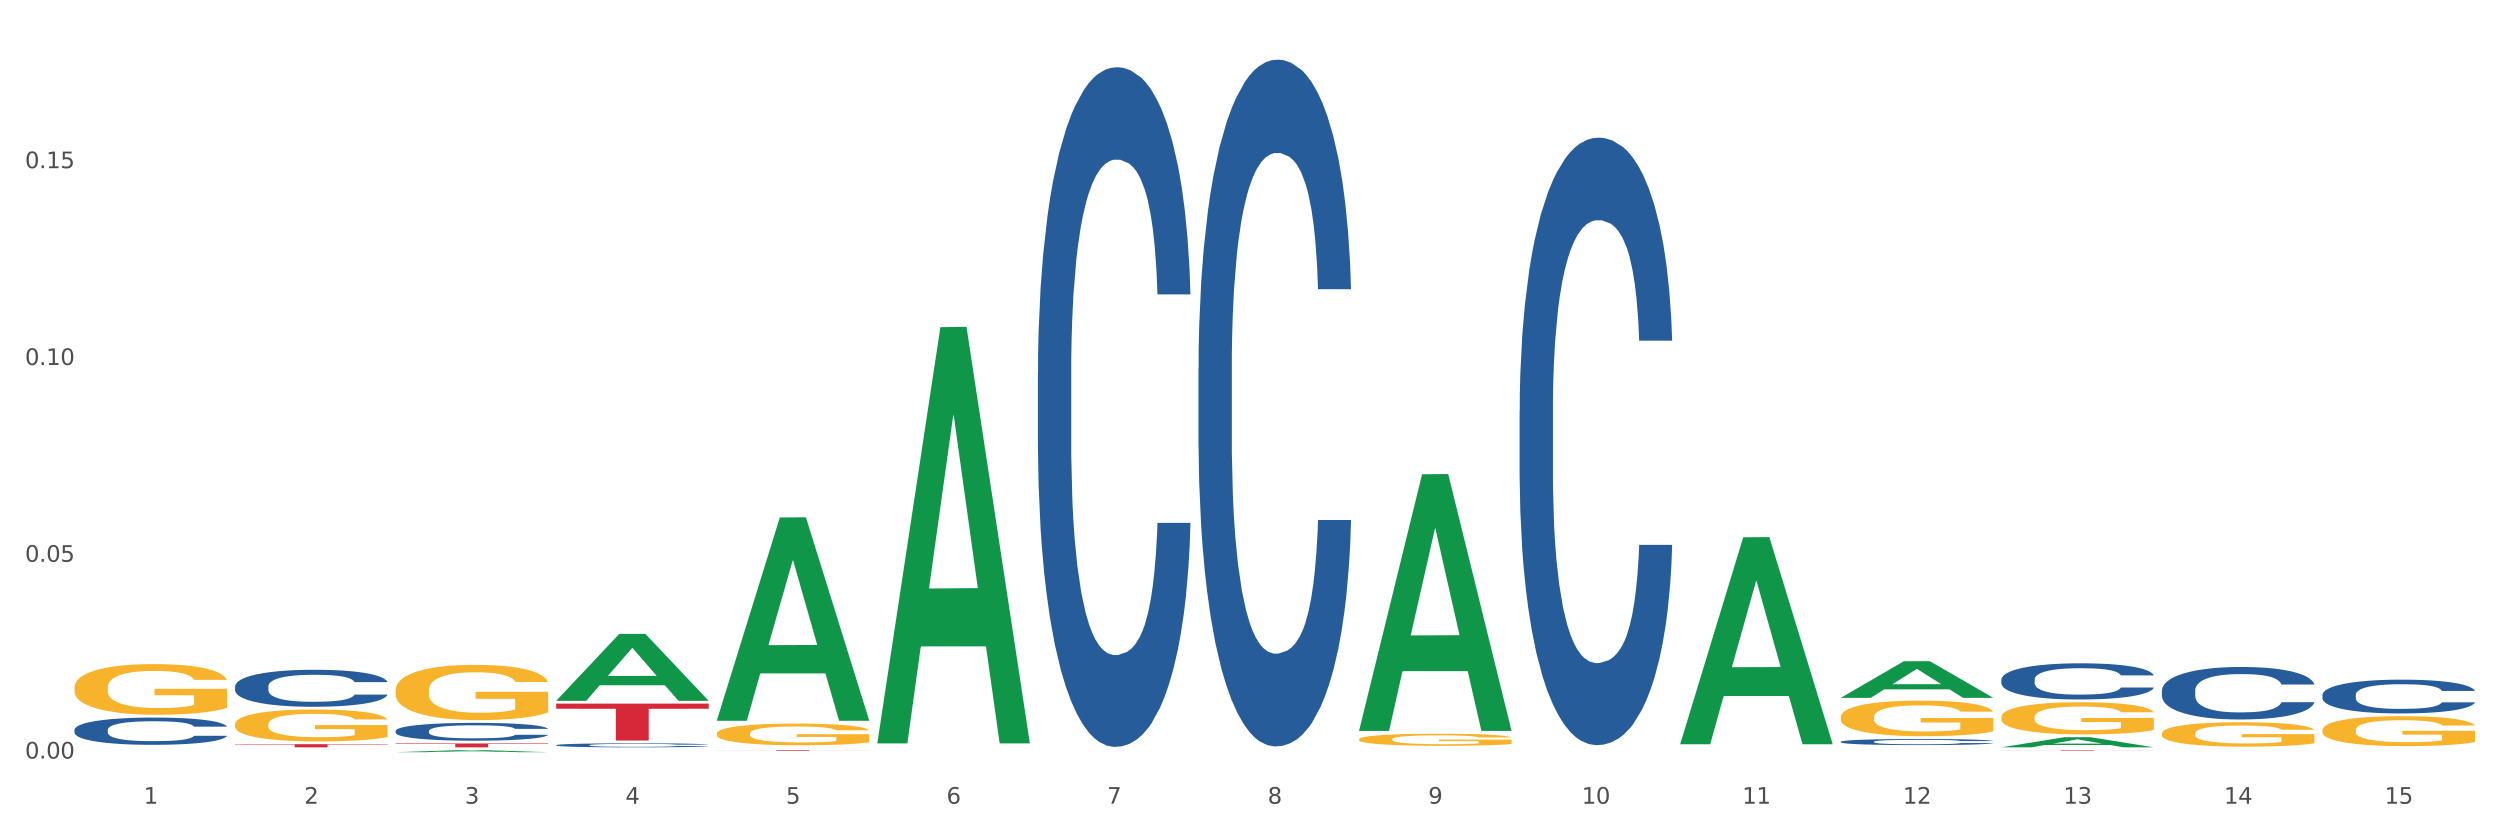<?xml version="1.0" encoding="utf-8" standalone="no"?>
<!DOCTYPE svg PUBLIC "-//W3C//DTD SVG 1.1//EN"
  "http://www.w3.org/Graphics/SVG/1.1/DTD/svg11.dtd">
<svg xmlns:xlink="http://www.w3.org/1999/xlink" width="1080pt" height="360pt" viewBox="0 0 1080 360" xmlns="http://www.w3.org/2000/svg" version="1.1">
 <rect x="0" y="0" width="1080" height="360" fill="#333333" stroke="none"/>
 <defs>
  <style type="text/css">*{stroke-linejoin: round; stroke-linecap: butt}</style>
 </defs>
 <g id="figure_1">
  <g id="patch_1">
   <path d="M 0 360 
L 1080 360 
L 1080 0 
L 0 0 
z
" style="fill: #ffffff; stroke: #ffffff; stroke-linejoin: miter"/>
  </g>
  <g id="axes_1">
   <g id="matplotlib.axis_1">
    <g id="xtick_1">
     <g id="text_1">
      <!-- 1 -->
      <g style="fill: #4d4d4d" transform="translate(62.07 347.204) scale(0.096 -0.096)">
       <defs>
        <path id="DejaVuSans-31" d="M 794 531 
L 1825 531 
L 1825 4091 
L 703 3866 
L 703 4441 
L 1819 4666 
L 2450 4666 
L 2450 531 
L 3481 531 
L 3481 0 
L 794 0 
L 794 531 
z
" transform="scale(0.016)"/>
       </defs>
       <use xlink:href="#DejaVuSans-31"/>
      </g>
     </g>
    </g>
    <g id="xtick_2">
     <g id="text_2">
      <!-- 2 -->
      <g style="fill: #4d4d4d" transform="translate(131.436 347.204) scale(0.096 -0.096)">
       <defs>
        <path id="DejaVuSans-32" d="M 1228 531 
L 3431 531 
L 3431 0 
L 469 0 
L 469 531 
Q 828 903 1448 1529 
Q 2069 2156 2228 2338 
Q 2531 2678 2651 2914 
Q 2772 3150 2772 3378 
Q 2772 3750 2511 3984 
Q 2250 4219 1831 4219 
Q 1534 4219 1204 4116 
Q 875 4013 500 3803 
L 500 4441 
Q 881 4594 1212 4672 
Q 1544 4750 1819 4750 
Q 2544 4750 2975 4387 
Q 3406 4025 3406 3419 
Q 3406 3131 3298 2873 
Q 3191 2616 2906 2266 
Q 2828 2175 2409 1742 
Q 1991 1309 1228 531 
z
" transform="scale(0.016)"/>
       </defs>
       <use xlink:href="#DejaVuSans-32"/>
      </g>
     </g>
    </g>
    <g id="xtick_3">
     <g id="text_3">
      <!-- 3 -->
      <g style="fill: #4d4d4d" transform="translate(200.802 347.204) scale(0.096 -0.096)">
       <defs>
        <path id="DejaVuSans-33" d="M 2597 2516 
Q 3050 2419 3304 2112 
Q 3559 1806 3559 1356 
Q 3559 666 3084 287 
Q 2609 -91 1734 -91 
Q 1441 -91 1130 -33 
Q 819 25 488 141 
L 488 750 
Q 750 597 1062 519 
Q 1375 441 1716 441 
Q 2309 441 2620 675 
Q 2931 909 2931 1356 
Q 2931 1769 2642 2001 
Q 2353 2234 1838 2234 
L 1294 2234 
L 1294 2753 
L 1863 2753 
Q 2328 2753 2575 2939 
Q 2822 3125 2822 3475 
Q 2822 3834 2567 4026 
Q 2313 4219 1838 4219 
Q 1578 4219 1281 4162 
Q 984 4106 628 3988 
L 628 4550 
Q 988 4650 1302 4700 
Q 1616 4750 1894 4750 
Q 2613 4750 3031 4423 
Q 3450 4097 3450 3541 
Q 3450 3153 3228 2886 
Q 3006 2619 2597 2516 
z
" transform="scale(0.016)"/>
       </defs>
       <use xlink:href="#DejaVuSans-33"/>
      </g>
     </g>
    </g>
    <g id="xtick_4">
     <g id="text_4">
      <!-- 4 -->
      <g style="fill: #4d4d4d" transform="translate(270.169 347.204) scale(0.096 -0.096)">
       <defs>
        <path id="DejaVuSans-34" d="M 2419 4116 
L 825 1625 
L 2419 1625 
L 2419 4116 
z
M 2253 4666 
L 3047 4666 
L 3047 1625 
L 3713 1625 
L 3713 1100 
L 3047 1100 
L 3047 0 
L 2419 0 
L 2419 1100 
L 313 1100 
L 313 1709 
L 2253 4666 
z
" transform="scale(0.016)"/>
       </defs>
       <use xlink:href="#DejaVuSans-34"/>
      </g>
     </g>
    </g>
    <g id="xtick_5">
     <g id="text_5">
      <!-- 5 -->
      <g style="fill: #4d4d4d" transform="translate(339.535 347.204) scale(0.096 -0.096)">
       <defs>
        <path id="DejaVuSans-35" d="M 691 4666 
L 3169 4666 
L 3169 4134 
L 1269 4134 
L 1269 2991 
Q 1406 3038 1543 3061 
Q 1681 3084 1819 3084 
Q 2600 3084 3056 2656 
Q 3513 2228 3513 1497 
Q 3513 744 3044 326 
Q 2575 -91 1722 -91 
Q 1428 -91 1123 -41 
Q 819 9 494 109 
L 494 744 
Q 775 591 1075 516 
Q 1375 441 1709 441 
Q 2250 441 2565 725 
Q 2881 1009 2881 1497 
Q 2881 1984 2565 2268 
Q 2250 2553 1709 2553 
Q 1456 2553 1204 2497 
Q 953 2441 691 2322 
L 691 4666 
z
" transform="scale(0.016)"/>
       </defs>
       <use xlink:href="#DejaVuSans-35"/>
      </g>
     </g>
    </g>
    <g id="xtick_6">
     <g id="text_6">
      <!-- 6 -->
      <g style="fill: #4d4d4d" transform="translate(408.901 347.204) scale(0.096 -0.096)">
       <defs>
        <path id="DejaVuSans-36" d="M 2113 2584 
Q 1688 2584 1439 2293 
Q 1191 2003 1191 1497 
Q 1191 994 1439 701 
Q 1688 409 2113 409 
Q 2538 409 2786 701 
Q 3034 994 3034 1497 
Q 3034 2003 2786 2293 
Q 2538 2584 2113 2584 
z
M 3366 4563 
L 3366 3988 
Q 3128 4100 2886 4159 
Q 2644 4219 2406 4219 
Q 1781 4219 1451 3797 
Q 1122 3375 1075 2522 
Q 1259 2794 1537 2939 
Q 1816 3084 2150 3084 
Q 2853 3084 3261 2657 
Q 3669 2231 3669 1497 
Q 3669 778 3244 343 
Q 2819 -91 2113 -91 
Q 1303 -91 875 529 
Q 447 1150 447 2328 
Q 447 3434 972 4092 
Q 1497 4750 2381 4750 
Q 2619 4750 2861 4703 
Q 3103 4656 3366 4563 
z
" transform="scale(0.016)"/>
       </defs>
       <use xlink:href="#DejaVuSans-36"/>
      </g>
     </g>
    </g>
    <g id="xtick_7">
     <g id="text_7">
      <!-- 7 -->
      <g style="fill: #4d4d4d" transform="translate(478.267 347.204) scale(0.096 -0.096)">
       <defs>
        <path id="DejaVuSans-37" d="M 525 4666 
L 3525 4666 
L 3525 4397 
L 1831 0 
L 1172 0 
L 2766 4134 
L 525 4134 
L 525 4666 
z
" transform="scale(0.016)"/>
       </defs>
       <use xlink:href="#DejaVuSans-37"/>
      </g>
     </g>
    </g>
    <g id="xtick_8">
     <g id="text_8">
      <!-- 8 -->
      <g style="fill: #4d4d4d" transform="translate(547.634 347.204) scale(0.096 -0.096)">
       <defs>
        <path id="DejaVuSans-38" d="M 2034 2216 
Q 1584 2216 1326 1975 
Q 1069 1734 1069 1313 
Q 1069 891 1326 650 
Q 1584 409 2034 409 
Q 2484 409 2743 651 
Q 3003 894 3003 1313 
Q 3003 1734 2745 1975 
Q 2488 2216 2034 2216 
z
M 1403 2484 
Q 997 2584 770 2862 
Q 544 3141 544 3541 
Q 544 4100 942 4425 
Q 1341 4750 2034 4750 
Q 2731 4750 3128 4425 
Q 3525 4100 3525 3541 
Q 3525 3141 3298 2862 
Q 3072 2584 2669 2484 
Q 3125 2378 3379 2068 
Q 3634 1759 3634 1313 
Q 3634 634 3220 271 
Q 2806 -91 2034 -91 
Q 1263 -91 848 271 
Q 434 634 434 1313 
Q 434 1759 690 2068 
Q 947 2378 1403 2484 
z
M 1172 3481 
Q 1172 3119 1398 2916 
Q 1625 2713 2034 2713 
Q 2441 2713 2670 2916 
Q 2900 3119 2900 3481 
Q 2900 3844 2670 4047 
Q 2441 4250 2034 4250 
Q 1625 4250 1398 4047 
Q 1172 3844 1172 3481 
z
" transform="scale(0.016)"/>
       </defs>
       <use xlink:href="#DejaVuSans-38"/>
      </g>
     </g>
    </g>
    <g id="xtick_9">
     <g id="text_9">
      <!-- 9 -->
      <g style="fill: #4d4d4d" transform="translate(617 347.204) scale(0.096 -0.096)">
       <defs>
        <path id="DejaVuSans-39" d="M 703 97 
L 703 672 
Q 941 559 1184 500 
Q 1428 441 1663 441 
Q 2288 441 2617 861 
Q 2947 1281 2994 2138 
Q 2813 1869 2534 1725 
Q 2256 1581 1919 1581 
Q 1219 1581 811 2004 
Q 403 2428 403 3163 
Q 403 3881 828 4315 
Q 1253 4750 1959 4750 
Q 2769 4750 3195 4129 
Q 3622 3509 3622 2328 
Q 3622 1225 3098 567 
Q 2575 -91 1691 -91 
Q 1453 -91 1209 -44 
Q 966 3 703 97 
z
M 1959 2075 
Q 2384 2075 2632 2365 
Q 2881 2656 2881 3163 
Q 2881 3666 2632 3958 
Q 2384 4250 1959 4250 
Q 1534 4250 1286 3958 
Q 1038 3666 1038 3163 
Q 1038 2656 1286 2365 
Q 1534 2075 1959 2075 
z
" transform="scale(0.016)"/>
       </defs>
       <use xlink:href="#DejaVuSans-39"/>
      </g>
     </g>
    </g>
    <g id="xtick_10">
     <g id="text_10">
      <!-- 10 -->
      <g style="fill: #4d4d4d" transform="translate(683.312 347.204) scale(0.096 -0.096)">
       <defs>
        <path id="DejaVuSans-30" d="M 2034 4250 
Q 1547 4250 1301 3770 
Q 1056 3291 1056 2328 
Q 1056 1369 1301 889 
Q 1547 409 2034 409 
Q 2525 409 2770 889 
Q 3016 1369 3016 2328 
Q 3016 3291 2770 3770 
Q 2525 4250 2034 4250 
z
M 2034 4750 
Q 2819 4750 3233 4129 
Q 3647 3509 3647 2328 
Q 3647 1150 3233 529 
Q 2819 -91 2034 -91 
Q 1250 -91 836 529 
Q 422 1150 422 2328 
Q 422 3509 836 4129 
Q 1250 4750 2034 4750 
z
" transform="scale(0.016)"/>
       </defs>
       <use xlink:href="#DejaVuSans-31"/>
       <use xlink:href="#DejaVuSans-30" transform="translate(63.623 0)"/>
      </g>
     </g>
    </g>
    <g id="xtick_11">
     <g id="text_11">
      <!-- 11 -->
      <g style="fill: #4d4d4d" transform="translate(752.678 347.204) scale(0.096 -0.096)">
       <use xlink:href="#DejaVuSans-31"/>
       <use xlink:href="#DejaVuSans-31" transform="translate(63.623 0)"/>
      </g>
     </g>
    </g>
    <g id="xtick_12">
     <g id="text_12">
      <!-- 12 -->
      <g style="fill: #4d4d4d" transform="translate(822.044 347.204) scale(0.096 -0.096)">
       <use xlink:href="#DejaVuSans-31"/>
       <use xlink:href="#DejaVuSans-32" transform="translate(63.623 0)"/>
      </g>
     </g>
    </g>
    <g id="xtick_13">
     <g id="text_13">
      <!-- 13 -->
      <g style="fill: #4d4d4d" transform="translate(891.411 347.204) scale(0.096 -0.096)">
       <use xlink:href="#DejaVuSans-31"/>
       <use xlink:href="#DejaVuSans-33" transform="translate(63.623 0)"/>
      </g>
     </g>
    </g>
    <g id="xtick_14">
     <g id="text_14">
      <!-- 14 -->
      <g style="fill: #4d4d4d" transform="translate(960.777 347.204) scale(0.096 -0.096)">
       <use xlink:href="#DejaVuSans-31"/>
       <use xlink:href="#DejaVuSans-34" transform="translate(63.623 0)"/>
      </g>
     </g>
    </g>
    <g id="xtick_15">
     <g id="text_15">
      <!-- 15 -->
      <g style="fill: #4d4d4d" transform="translate(1030.143 347.204) scale(0.096 -0.096)">
       <use xlink:href="#DejaVuSans-31"/>
       <use xlink:href="#DejaVuSans-35" transform="translate(63.623 0)"/>
      </g>
     </g>
    </g>
    <g id="xtick_16"/>
    <g id="xtick_17"/>
    <g id="xtick_18"/>
    <g id="xtick_19"/>
    <g id="xtick_20"/>
    <g id="xtick_21"/>
    <g id="xtick_22"/>
    <g id="xtick_23"/>
    <g id="xtick_24"/>
    <g id="xtick_25"/>
    <g id="xtick_26"/>
    <g id="xtick_27"/>
    <g id="xtick_28"/>
    <g id="xtick_29"/>
   </g>
   <g id="matplotlib.axis_2">
    <g id="ytick_1">
     <g id="text_16">
      <!-- 0.00 -->
      <g style="fill: #4d4d4d" transform="translate(10.8 327.697) scale(0.096 -0.096)">
       <defs>
        <path id="DejaVuSans-2e" d="M 684 794 
L 1344 794 
L 1344 0 
L 684 0 
L 684 794 
z
" transform="scale(0.016)"/>
       </defs>
       <use xlink:href="#DejaVuSans-30"/>
       <use xlink:href="#DejaVuSans-2e" transform="translate(63.623 0)"/>
       <use xlink:href="#DejaVuSans-30" transform="translate(95.41 0)"/>
       <use xlink:href="#DejaVuSans-30" transform="translate(159.033 0)"/>
      </g>
     </g>
    </g>
    <g id="ytick_2">
     <g id="text_17">
      <!-- 0.05 -->
      <g style="fill: #4d4d4d" transform="translate(10.8 242.684) scale(0.096 -0.096)">
       <use xlink:href="#DejaVuSans-30"/>
       <use xlink:href="#DejaVuSans-2e" transform="translate(63.623 0)"/>
       <use xlink:href="#DejaVuSans-30" transform="translate(95.41 0)"/>
       <use xlink:href="#DejaVuSans-35" transform="translate(159.033 0)"/>
      </g>
     </g>
    </g>
    <g id="ytick_3">
     <g id="text_18">
      <!-- 0.10 -->
      <g style="fill: #4d4d4d" transform="translate(10.8 157.671) scale(0.096 -0.096)">
       <use xlink:href="#DejaVuSans-30"/>
       <use xlink:href="#DejaVuSans-2e" transform="translate(63.623 0)"/>
       <use xlink:href="#DejaVuSans-31" transform="translate(95.41 0)"/>
       <use xlink:href="#DejaVuSans-30" transform="translate(159.033 0)"/>
      </g>
     </g>
    </g>
    <g id="ytick_4">
     <g id="text_19">
      <!-- 0.15 -->
      <g style="fill: #4d4d4d" transform="translate(10.8 72.657) scale(0.096 -0.096)">
       <use xlink:href="#DejaVuSans-30"/>
       <use xlink:href="#DejaVuSans-2e" transform="translate(63.623 0)"/>
       <use xlink:href="#DejaVuSans-31" transform="translate(95.41 0)"/>
       <use xlink:href="#DejaVuSans-35" transform="translate(159.033 0)"/>
      </g>
     </g>
    </g>
    <g id="ytick_5"/>
    <g id="ytick_6"/>
    <g id="ytick_7"/>
    <g id="ytick_8"/>
   </g>
   <g id="PolyCollection_1">
    <path d="M 170.907 324.948 
L 170.975 324.947 
L 198.15 324.051 
L 209.427 324.05 
L 236.805 324.95 
L 223.762 324.95 
L 217.851 324.74 
L 189.794 324.74 
L 189.59 324.743 
L 183.883 324.95 
L 170.907 324.95 
L 170.907 324.948 
L 193.326 324.615 
L 214.319 324.614 
L 203.924 324.242 
L 203.788 324.24 
L 203.653 324.243 
L 193.258 324.614 
L 193.326 324.615 
L 170.907 324.948 
z
" clip-path="url(#p60bf59c015)" style="fill: #109648"/>
    <path d="M 587.105 315.567 
L 587.173 315.462 
L 614.347 204.882 
L 625.624 204.778 
L 653.003 315.775 
L 639.959 315.775 
L 634.049 289.928 
L 605.991 289.928 
L 605.787 290.345 
L 600.081 315.775 
L 587.105 315.775 
L 587.105 315.567 
L 609.524 274.503 
L 630.516 274.399 
L 620.122 228.436 
L 619.986 228.228 
L 619.85 228.541 
L 609.456 274.399 
L 609.524 274.503 
L 587.105 315.567 
z
" clip-path="url(#p60bf59c015)" style="fill: #109648"/>
    <path d="M 240.274 302.718 
L 240.342 302.69 
L 267.516 273.846 
L 278.793 273.819 
L 306.172 302.772 
L 293.128 302.772 
L 287.217 296.03 
L 259.16 296.03 
L 258.956 296.139 
L 253.249 302.772 
L 240.274 302.772 
L 240.274 302.718 
L 262.693 292.006 
L 283.685 291.979 
L 273.291 279.99 
L 273.155 279.935 
L 273.019 280.017 
L 262.625 291.979 
L 262.693 292.006 
L 240.274 302.718 
z
" clip-path="url(#p60bf59c015)" style="fill: #109648"/>
    <path d="M 309.64 311.228 
L 309.708 311.145 
L 336.882 223.558 
L 348.16 223.475 
L 375.538 311.393 
L 362.494 311.393 
L 356.584 290.92 
L 328.526 290.92 
L 328.322 291.25 
L 322.616 311.393 
L 309.64 311.393 
L 309.64 311.228 
L 332.059 278.702 
L 353.051 278.62 
L 342.657 242.215 
L 342.521 242.05 
L 342.385 242.297 
L 331.991 278.62 
L 332.059 278.702 
L 309.64 311.228 
z
" clip-path="url(#p60bf59c015)" style="fill: #109648"/>
    <path d="M 379.006 320.813 
L 379.074 320.644 
L 406.248 141.343 
L 417.526 141.174 
L 444.904 321.151 
L 431.86 321.151 
L 425.95 279.24 
L 397.892 279.24 
L 397.689 279.916 
L 391.982 321.151 
L 379.006 321.151 
L 379.006 320.813 
L 401.425 254.23 
L 422.417 254.061 
L 412.023 179.535 
L 411.887 179.197 
L 411.751 179.704 
L 401.357 254.061 
L 401.425 254.23 
L 379.006 320.813 
z
" clip-path="url(#p60bf59c015)" style="fill: #109648"/>
    <path d="M 725.837 321.358 
L 725.905 321.274 
L 753.08 232.106 
L 764.357 232.022 
L 791.735 321.526 
L 778.691 321.526 
L 772.781 300.684 
L 744.723 300.684 
L 744.52 301.02 
L 738.813 321.526 
L 725.837 321.526 
L 725.837 321.358 
L 748.256 288.246 
L 769.248 288.162 
L 758.854 251.1 
L 758.718 250.931 
L 758.582 251.184 
L 748.188 288.162 
L 748.256 288.246 
L 725.837 321.358 
z
" clip-path="url(#p60bf59c015)" style="fill: #109648"/>
    <path d="M 864.57 322.849 
L 864.638 322.845 
L 891.812 318.474 
L 903.089 318.47 
L 930.468 322.857 
L 917.424 322.857 
L 911.513 321.835 
L 883.456 321.835 
L 883.252 321.852 
L 877.545 322.857 
L 864.57 322.857 
L 864.57 322.849 
L 886.989 321.226 
L 907.981 321.222 
L 897.587 319.405 
L 897.451 319.397 
L 897.315 319.409 
L 886.921 321.222 
L 886.989 321.226 
L 864.57 322.849 
z
" clip-path="url(#p60bf59c015)" style="fill: #109648"/>
    <path d="M 795.203 301.447 
L 795.271 301.432 
L 822.446 285.658 
L 833.723 285.643 
L 861.101 301.476 
L 848.058 301.476 
L 842.147 297.789 
L 814.09 297.789 
L 813.886 297.849 
L 808.179 301.476 
L 795.203 301.476 
L 795.203 301.447 
L 817.622 295.589 
L 838.615 295.574 
L 828.22 289.018 
L 828.084 288.988 
L 827.949 289.033 
L 817.554 295.574 
L 817.622 295.589 
L 795.203 301.447 
z
" clip-path="url(#p60bf59c015)" style="fill: #109648"/>
    <path d="M 170.907 321.183 
L 236.805 321.183 
L 236.805 321.415 
L 210.883 321.417 
L 210.883 322.857 
L 196.673 322.857 
L 196.673 321.417 
L 170.907 321.415 
L 170.907 321.184 
L 170.907 321.183 
z
" clip-path="url(#p60bf59c015)" style="fill: #d62839"/>
    <path d="M 240.274 303.965 
L 306.172 303.965 
L 306.172 306.182 
L 280.25 306.197 
L 280.25 319.918 
L 266.039 319.918 
L 266.039 306.197 
L 240.274 306.182 
L 240.274 303.98 
L 240.274 303.965 
z
" clip-path="url(#p60bf59c015)" style="fill: #d62839"/>
    <path d="M 309.64 324.05 
L 375.538 324.05 
L 375.538 324.091 
L 349.616 324.092 
L 349.616 324.347 
L 335.406 324.347 
L 335.406 324.092 
L 309.64 324.091 
L 309.64 324.05 
L 309.64 324.05 
z
" clip-path="url(#p60bf59c015)" style="fill: #d62839"/>
    <path d="M 864.57 324.05 
L 930.468 324.05 
L 930.468 324.082 
L 904.546 324.083 
L 904.546 324.283 
L 890.335 324.283 
L 890.335 324.083 
L 864.57 324.082 
L 864.57 324.05 
L 864.57 324.05 
z
" clip-path="url(#p60bf59c015)" style="fill: #d62839"/>
    <path d="M 101.541 321.492 
L 167.439 321.492 
L 167.439 321.682 
L 141.517 321.683 
L 141.517 322.857 
L 127.307 322.857 
L 127.307 321.683 
L 101.541 321.682 
L 101.541 321.493 
L 101.541 321.492 
z
" clip-path="url(#p60bf59c015)" style="fill: #d62839"/>
    <path d="M 864.57 309.796 
L 864.647 309.783 
L 864.647 309.326 
L 864.803 308.932 
L 865.581 307.98 
L 866.748 307.192 
L 867.604 306.773 
L 868.46 306.43 
L 869.471 306.087 
L 870.716 305.732 
L 872.972 305.211 
L 874.373 304.944 
L 876.084 304.665 
L 879.196 304.259 
L 881.453 304.03 
L 883.787 303.839 
L 887.599 303.611 
L 890.089 303.509 
L 892.734 303.433 
L 895.924 303.382 
L 898.336 303.369 
L 903.626 303.408 
L 908.139 303.522 
L 910.317 303.611 
L 913.118 303.763 
L 914.596 303.865 
L 917.008 304.068 
L 919.498 304.335 
L 921.209 304.563 
L 923.777 304.995 
L 925.722 305.427 
L 927.511 305.96 
L 928.445 306.329 
L 929.145 306.672 
L 929.767 307.065 
L 930.39 307.688 
L 916.385 307.688 
L 915.841 307.243 
L 914.985 306.824 
L 913.74 306.418 
L 912.651 306.164 
L 910.784 305.846 
L 909.072 305.643 
L 907.283 305.49 
L 905.104 305.363 
L 903.393 305.3 
L 900.981 305.249 
L 896.235 305.262 
L 893.045 305.363 
L 890.867 305.49 
L 889.466 305.605 
L 888.221 305.732 
L 886.821 305.91 
L 885.187 306.176 
L 884.02 306.418 
L 882.853 306.722 
L 881.919 307.027 
L 881.064 307.383 
L 880.363 307.764 
L 879.819 308.158 
L 879.352 308.64 
L 878.963 309.44 
L 878.963 311.18 
L 879.119 311.574 
L 879.508 312.095 
L 879.974 312.489 
L 880.752 312.959 
L 881.453 313.276 
L 882.775 313.733 
L 884.253 314.114 
L 885.42 314.356 
L 886.587 314.559 
L 888.61 314.838 
L 890.867 315.067 
L 892.812 315.207 
L 895.457 315.334 
L 897.246 315.384 
L 898.802 315.41 
L 902.615 315.41 
L 905.338 315.372 
L 908.372 315.283 
L 910.706 315.168 
L 912.651 315.029 
L 914.829 314.8 
L 916.23 314.584 
L 916.23 311.93 
L 899.114 311.917 
L 899.114 310.152 
L 930.468 310.152 
L 930.468 315.334 
L 929.145 315.6 
L 927.667 315.842 
L 926.111 316.057 
L 923.777 316.324 
L 920.976 316.578 
L 918.486 316.756 
L 915.841 316.908 
L 912.729 317.048 
L 908.683 317.175 
L 906.193 317.226 
L 903.081 317.264 
L 899.425 317.277 
L 896.235 317.251 
L 893.123 317.188 
L 889.855 317.074 
L 886.665 316.908 
L 884.253 316.743 
L 881.842 316.54 
L 879.274 316.273 
L 877.251 316.019 
L 875.695 315.791 
L 873.984 315.499 
L 872.116 315.118 
L 870.716 314.775 
L 869.471 314.419 
L 868.149 313.962 
L 867.215 313.568 
L 866.281 313.073 
L 865.737 312.705 
L 865.114 312.133 
L 864.647 311.333 
L 864.57 309.796 
z
" clip-path="url(#p60bf59c015)" style="fill: #f7b32b"/>
    <path d="M 795.203 309.778 
L 795.281 309.764 
L 795.281 309.258 
L 795.437 308.823 
L 796.215 307.769 
L 797.382 306.898 
L 798.238 306.435 
L 799.094 306.055 
L 800.105 305.676 
L 801.35 305.283 
L 803.606 304.707 
L 805.006 304.412 
L 806.718 304.103 
L 809.83 303.653 
L 812.086 303.4 
L 814.42 303.189 
L 818.233 302.936 
L 820.722 302.824 
L 823.368 302.74 
L 826.557 302.684 
L 828.969 302.67 
L 834.26 302.712 
L 838.772 302.838 
L 840.951 302.936 
L 843.752 303.105 
L 845.23 303.217 
L 847.642 303.442 
L 850.131 303.737 
L 851.843 303.99 
L 854.41 304.468 
L 856.355 304.945 
L 858.145 305.535 
L 859.078 305.943 
L 859.779 306.322 
L 860.401 306.758 
L 861.024 307.446 
L 847.019 307.446 
L 846.475 306.954 
L 845.619 306.491 
L 844.374 306.041 
L 843.285 305.76 
L 841.418 305.409 
L 839.706 305.184 
L 837.916 305.016 
L 835.738 304.875 
L 834.026 304.805 
L 831.615 304.749 
L 826.869 304.763 
L 823.679 304.875 
L 821.5 305.016 
L 820.1 305.142 
L 818.855 305.283 
L 817.455 305.479 
L 815.821 305.774 
L 814.654 306.041 
L 813.487 306.378 
L 812.553 306.716 
L 811.697 307.109 
L 810.997 307.53 
L 810.453 307.966 
L 809.986 308.5 
L 809.597 309.385 
L 809.597 311.31 
L 809.752 311.745 
L 810.141 312.321 
L 810.608 312.757 
L 811.386 313.276 
L 812.086 313.628 
L 813.409 314.133 
L 814.887 314.555 
L 816.054 314.822 
L 817.221 315.047 
L 819.244 315.356 
L 821.5 315.609 
L 823.445 315.763 
L 826.091 315.904 
L 827.88 315.96 
L 829.436 315.988 
L 833.248 315.988 
L 835.971 315.946 
L 839.006 315.847 
L 841.34 315.721 
L 843.285 315.566 
L 845.463 315.313 
L 846.864 315.075 
L 846.864 312.138 
L 829.747 312.124 
L 829.747 310.172 
L 861.101 310.172 
L 861.101 315.904 
L 859.779 316.199 
L 858.3 316.465 
L 856.744 316.704 
L 854.41 316.999 
L 851.61 317.28 
L 849.12 317.477 
L 846.475 317.646 
L 843.363 317.8 
L 839.317 317.941 
L 836.827 317.997 
L 833.715 318.039 
L 830.059 318.053 
L 826.869 318.025 
L 823.757 317.955 
L 820.489 317.828 
L 817.299 317.646 
L 814.887 317.463 
L 812.475 317.238 
L 809.908 316.943 
L 807.885 316.662 
L 806.329 316.409 
L 804.617 316.086 
L 802.75 315.665 
L 801.35 315.285 
L 800.105 314.892 
L 798.782 314.386 
L 797.849 313.951 
L 796.915 313.403 
L 796.37 312.995 
L 795.748 312.363 
L 795.281 311.478 
L 795.203 309.778 
z
" clip-path="url(#p60bf59c015)" style="fill: #f7b32b"/>
    <path d="M 587.105 319.378 
L 587.183 319.373 
L 587.183 319.201 
L 587.338 319.054 
L 588.116 318.697 
L 589.283 318.401 
L 590.139 318.244 
L 590.995 318.116 
L 592.006 317.987 
L 593.251 317.854 
L 595.507 317.659 
L 596.908 317.559 
L 598.619 317.454 
L 601.731 317.301 
L 603.988 317.216 
L 606.322 317.144 
L 610.134 317.059 
L 612.624 317.021 
L 615.269 316.992 
L 618.459 316.973 
L 620.871 316.968 
L 626.161 316.982 
L 630.674 317.025 
L 632.852 317.059 
L 635.653 317.116 
L 637.131 317.154 
L 639.543 317.23 
L 642.033 317.33 
L 643.744 317.416 
L 646.312 317.578 
L 648.257 317.74 
L 650.046 317.94 
L 650.98 318.078 
L 651.68 318.206 
L 652.302 318.354 
L 652.925 318.587 
L 638.921 318.587 
L 638.376 318.42 
L 637.52 318.263 
L 636.275 318.111 
L 635.186 318.016 
L 633.319 317.897 
L 631.607 317.82 
L 629.818 317.763 
L 627.639 317.716 
L 625.928 317.692 
L 623.516 317.673 
L 618.77 317.678 
L 615.58 317.716 
L 613.402 317.763 
L 612.001 317.806 
L 610.756 317.854 
L 609.356 317.92 
L 607.722 318.02 
L 606.555 318.111 
L 605.388 318.225 
L 604.455 318.34 
L 603.599 318.473 
L 602.898 318.616 
L 602.354 318.763 
L 601.887 318.944 
L 601.498 319.244 
L 601.498 319.897 
L 601.654 320.044 
L 602.043 320.239 
L 602.509 320.387 
L 603.287 320.563 
L 603.988 320.682 
L 605.31 320.854 
L 606.789 320.996 
L 607.956 321.087 
L 609.123 321.163 
L 611.145 321.268 
L 613.402 321.354 
L 615.347 321.406 
L 617.992 321.454 
L 619.781 321.473 
L 621.337 321.482 
L 625.15 321.482 
L 627.873 321.468 
L 630.907 321.435 
L 633.241 321.392 
L 635.186 321.339 
L 637.365 321.254 
L 638.765 321.173 
L 638.765 320.177 
L 621.649 320.173 
L 621.649 319.511 
L 653.003 319.511 
L 653.003 321.454 
L 651.68 321.554 
L 650.202 321.644 
L 648.646 321.725 
L 646.312 321.825 
L 643.511 321.92 
L 641.021 321.987 
L 638.376 322.044 
L 635.264 322.096 
L 631.218 322.144 
L 628.729 322.163 
L 625.617 322.177 
L 621.96 322.182 
L 618.77 322.173 
L 615.658 322.149 
L 612.39 322.106 
L 609.2 322.044 
L 606.789 321.982 
L 604.377 321.906 
L 601.809 321.806 
L 599.786 321.711 
L 598.23 321.625 
L 596.519 321.515 
L 594.652 321.373 
L 593.251 321.244 
L 592.006 321.111 
L 590.684 320.939 
L 589.75 320.792 
L 588.816 320.606 
L 588.272 320.468 
L 587.649 320.254 
L 587.183 319.954 
L 587.105 319.378 
z
" clip-path="url(#p60bf59c015)" style="fill: #f7b32b"/>
    <path d="M 1003.302 315.383 
L 1003.38 315.372 
L 1003.38 314.946 
L 1003.535 314.579 
L 1004.314 313.693 
L 1005.481 312.96 
L 1006.336 312.569 
L 1007.192 312.25 
L 1008.204 311.931 
L 1009.448 311.6 
L 1011.705 311.115 
L 1013.105 310.867 
L 1014.817 310.607 
L 1017.929 310.228 
L 1020.185 310.016 
L 1022.519 309.838 
L 1026.331 309.625 
L 1028.821 309.531 
L 1031.466 309.46 
L 1034.656 309.413 
L 1037.068 309.401 
L 1042.358 309.436 
L 1046.871 309.543 
L 1049.049 309.625 
L 1051.85 309.767 
L 1053.328 309.862 
L 1055.74 310.051 
L 1058.23 310.299 
L 1059.942 310.512 
L 1062.509 310.914 
L 1064.454 311.316 
L 1066.244 311.813 
L 1067.177 312.156 
L 1067.877 312.475 
L 1068.5 312.841 
L 1069.122 313.421 
L 1055.118 313.421 
L 1054.573 313.007 
L 1053.717 312.617 
L 1052.473 312.238 
L 1051.383 312.002 
L 1049.516 311.706 
L 1047.805 311.517 
L 1046.015 311.375 
L 1043.837 311.257 
L 1042.125 311.198 
L 1039.713 311.151 
L 1034.967 311.162 
L 1031.777 311.257 
L 1029.599 311.375 
L 1028.199 311.482 
L 1026.954 311.6 
L 1025.553 311.765 
L 1023.919 312.014 
L 1022.752 312.238 
L 1021.585 312.522 
L 1020.652 312.806 
L 1019.796 313.137 
L 1019.096 313.492 
L 1018.551 313.858 
L 1018.084 314.307 
L 1017.695 315.052 
L 1017.695 316.672 
L 1017.851 317.039 
L 1018.24 317.523 
L 1018.707 317.89 
L 1019.485 318.327 
L 1020.185 318.623 
L 1021.508 319.049 
L 1022.986 319.403 
L 1024.153 319.628 
L 1025.32 319.817 
L 1027.343 320.077 
L 1029.599 320.29 
L 1031.544 320.42 
L 1034.189 320.538 
L 1035.979 320.586 
L 1037.535 320.609 
L 1041.347 320.609 
L 1044.07 320.574 
L 1047.104 320.491 
L 1049.438 320.385 
L 1051.383 320.255 
L 1053.562 320.042 
L 1054.962 319.841 
L 1054.962 317.37 
L 1037.846 317.358 
L 1037.846 315.714 
L 1069.2 315.714 
L 1069.2 320.538 
L 1067.877 320.787 
L 1066.399 321.011 
L 1064.843 321.212 
L 1062.509 321.461 
L 1059.708 321.697 
L 1057.219 321.863 
L 1054.573 322.005 
L 1051.461 322.135 
L 1047.416 322.253 
L 1044.926 322.3 
L 1041.814 322.336 
L 1038.157 322.347 
L 1034.967 322.324 
L 1031.855 322.265 
L 1028.588 322.158 
L 1025.398 322.005 
L 1022.986 321.851 
L 1020.574 321.662 
L 1018.007 321.413 
L 1015.984 321.177 
L 1014.428 320.964 
L 1012.716 320.692 
L 1010.849 320.337 
L 1009.448 320.018 
L 1008.204 319.687 
L 1006.881 319.262 
L 1005.947 318.895 
L 1005.014 318.434 
L 1004.469 318.091 
L 1003.847 317.559 
L 1003.38 316.814 
L 1003.302 315.383 
z
" clip-path="url(#p60bf59c015)" style="fill: #f7b32b"/>
    <path d="M 448.372 160.971 
L 448.45 160.703 
L 448.45 153.195 
L 448.684 143.005 
L 449.541 124.234 
L 450.631 110.021 
L 452.501 93.395 
L 453.513 86.423 
L 454.837 78.647 
L 457.564 66.043 
L 460.679 55.317 
L 462.861 49.418 
L 464.496 45.663 
L 468.157 38.959 
L 470.26 36.01 
L 472.441 33.596 
L 474.311 31.987 
L 477.427 30.11 
L 479.919 29.306 
L 482.801 29.037 
L 485.216 29.306 
L 488.41 30.378 
L 493.083 33.596 
L 494.875 35.473 
L 497.289 38.691 
L 499.782 42.982 
L 501.807 47.272 
L 504.144 53.44 
L 506.559 61.485 
L 508.896 71.675 
L 510.531 81.06 
L 511.856 90.982 
L 513.024 103.049 
L 513.881 116.189 
L 514.27 127.183 
L 500.016 127.183 
L 499.626 117.262 
L 498.847 106.535 
L 498.068 99.295 
L 497.212 93.395 
L 495.887 86.692 
L 494.719 82.401 
L 492.772 77.306 
L 490.98 74.088 
L 489.5 72.211 
L 487.709 70.602 
L 483.892 68.993 
L 481.165 68.993 
L 479.452 69.529 
L 477.349 70.87 
L 475.557 72.747 
L 473.454 75.965 
L 471.818 79.451 
L 470.183 84.01 
L 469.248 87.228 
L 467.846 93.127 
L 466.911 97.954 
L 465.665 106.267 
L 464.964 112.167 
L 463.717 127.452 
L 463.172 138.714 
L 462.938 146.491 
L 462.783 155.072 
L 462.783 196.905 
L 463.25 215.676 
L 463.639 223.72 
L 464.263 232.838 
L 465.431 244.637 
L 467.145 256.168 
L 468.936 264.48 
L 470.416 269.575 
L 471.818 273.33 
L 473.22 276.279 
L 474.934 278.961 
L 476.336 280.57 
L 478.439 282.179 
L 480.932 282.983 
L 482.879 282.983 
L 486.852 281.643 
L 488.643 280.302 
L 490.357 278.425 
L 492.226 275.475 
L 493.706 272.257 
L 494.563 269.844 
L 495.965 264.749 
L 497.056 259.385 
L 497.99 253.218 
L 498.614 247.855 
L 499.315 239.81 
L 499.86 230.693 
L 500.016 225.866 
L 514.27 225.866 
L 513.959 235.519 
L 513.413 244.905 
L 512.323 257.508 
L 511.466 264.749 
L 510.142 273.598 
L 508.74 281.106 
L 506.792 289.419 
L 505.001 295.587 
L 503.131 300.95 
L 501.106 305.777 
L 497.445 312.481 
L 496.121 314.358 
L 493.317 317.576 
L 491.136 319.453 
L 487.942 321.33 
L 484.671 322.403 
L 481.243 322.671 
L 478.206 322.135 
L 474.856 320.526 
L 472.753 318.917 
L 470.416 316.503 
L 467.69 312.749 
L 465.119 308.19 
L 462.705 302.827 
L 460.446 296.659 
L 458.343 289.687 
L 455.616 278.157 
L 453.591 266.894 
L 452.111 256.436 
L 451.099 247.587 
L 450.086 236.324 
L 449.541 228.547 
L 448.684 209.776 
L 448.372 192.346 
L 448.372 160.971 
z
" clip-path="url(#p60bf59c015)" style="fill: #255c99"/>
    <path d="M 517.739 159.077 
L 517.816 158.806 
L 517.816 151.219 
L 518.05 140.922 
L 518.907 121.954 
L 519.997 107.593 
L 521.867 90.792 
L 522.88 83.747 
L 524.204 75.889 
L 526.93 63.153 
L 530.046 52.315 
L 532.227 46.353 
L 533.863 42.56 
L 537.523 35.785 
L 539.627 32.805 
L 541.808 30.366 
L 543.677 28.74 
L 546.793 26.843 
L 549.285 26.03 
L 552.167 25.759 
L 554.582 26.03 
L 557.776 27.114 
L 562.449 30.366 
L 564.241 32.263 
L 566.656 35.514 
L 569.148 39.85 
L 571.173 44.186 
L 573.51 50.418 
L 575.925 58.547 
L 578.262 68.844 
L 579.898 78.328 
L 581.222 88.354 
L 582.39 100.547 
L 583.247 113.825 
L 583.636 124.935 
L 569.382 124.935 
L 568.992 114.909 
L 568.214 104.07 
L 567.435 96.754 
L 566.578 90.792 
L 565.254 84.018 
L 564.085 79.683 
L 562.138 74.534 
L 560.346 71.283 
L 558.866 69.386 
L 557.075 67.76 
L 553.258 66.134 
L 550.532 66.134 
L 548.818 66.676 
L 546.715 68.031 
L 544.923 69.928 
L 542.82 73.179 
L 541.184 76.702 
L 539.549 81.308 
L 538.614 84.56 
L 537.212 90.521 
L 536.277 95.399 
L 535.031 103.799 
L 534.33 109.76 
L 533.084 125.206 
L 532.538 136.587 
L 532.305 144.445 
L 532.149 153.116 
L 532.149 195.387 
L 532.616 214.355 
L 533.006 222.484 
L 533.629 231.697 
L 534.797 243.62 
L 536.511 255.272 
L 538.302 263.672 
L 539.782 268.82 
L 541.184 272.614 
L 542.587 275.594 
L 544.3 278.304 
L 545.702 279.93 
L 547.805 281.556 
L 550.298 282.369 
L 552.245 282.369 
L 556.218 281.014 
L 558.009 279.659 
L 559.723 277.762 
L 561.593 274.782 
L 563.073 271.53 
L 563.929 269.091 
L 565.331 263.943 
L 566.422 258.523 
L 567.357 252.291 
L 567.98 246.872 
L 568.681 238.742 
L 569.226 229.529 
L 569.382 224.652 
L 583.636 224.652 
L 583.325 234.407 
L 582.78 243.891 
L 581.689 256.627 
L 580.832 263.943 
L 579.508 272.885 
L 578.106 280.472 
L 576.159 288.872 
L 574.367 295.104 
L 572.498 300.524 
L 570.472 305.401 
L 566.811 312.176 
L 565.487 314.072 
L 562.683 317.324 
L 560.502 319.221 
L 557.308 321.118 
L 554.037 322.201 
L 550.61 322.472 
L 547.572 321.93 
L 544.222 320.305 
L 542.119 318.679 
L 539.782 316.24 
L 537.056 312.446 
L 534.486 307.84 
L 532.071 302.421 
L 529.812 296.188 
L 527.709 289.143 
L 524.983 277.491 
L 522.957 266.11 
L 521.477 255.543 
L 520.465 246.601 
L 519.452 235.22 
L 518.907 227.362 
L 518.05 208.394 
L 517.739 190.781 
L 517.739 159.077 
z
" clip-path="url(#p60bf59c015)" style="fill: #255c99"/>
    <path d="M 656.471 177.38 
L 656.549 177.141 
L 656.549 170.43 
L 656.783 161.322 
L 657.639 144.545 
L 658.73 131.842 
L 660.599 116.982 
L 661.612 110.751 
L 662.936 103.8 
L 665.662 92.535 
L 668.778 82.948 
L 670.959 77.676 
L 672.595 74.32 
L 676.256 68.328 
L 678.359 65.692 
L 680.54 63.535 
L 682.41 62.097 
L 685.525 60.419 
L 688.018 59.7 
L 690.9 59.46 
L 693.315 59.7 
L 696.508 60.659 
L 701.182 63.535 
L 702.973 65.212 
L 705.388 68.089 
L 707.881 71.923 
L 709.906 75.758 
L 712.243 81.271 
L 714.657 88.461 
L 716.994 97.569 
L 718.63 105.957 
L 719.954 114.825 
L 721.123 125.611 
L 721.979 137.355 
L 722.369 147.181 
L 708.114 147.181 
L 707.725 138.313 
L 706.946 128.726 
L 706.167 122.255 
L 705.31 116.982 
L 703.986 110.99 
L 702.818 107.156 
L 700.87 102.602 
L 699.079 99.726 
L 697.599 98.048 
L 695.807 96.61 
L 691.99 95.172 
L 689.264 95.172 
L 687.55 95.651 
L 685.447 96.85 
L 683.656 98.527 
L 681.553 101.403 
L 679.917 104.519 
L 678.281 108.594 
L 677.346 111.47 
L 675.944 116.743 
L 675.01 121.057 
L 673.763 128.487 
L 673.062 133.759 
L 671.816 147.421 
L 671.271 157.487 
L 671.037 164.438 
L 670.881 172.107 
L 670.881 209.497 
L 671.349 226.274 
L 671.738 233.464 
L 672.361 241.613 
L 673.53 252.159 
L 675.243 262.465 
L 677.035 269.895 
L 678.515 274.449 
L 679.917 277.804 
L 681.319 280.441 
L 683.033 282.837 
L 684.435 284.275 
L 686.538 285.713 
L 689.03 286.432 
L 690.978 286.432 
L 694.95 285.234 
L 696.742 284.036 
L 698.456 282.358 
L 700.325 279.722 
L 701.805 276.845 
L 702.662 274.688 
L 704.064 270.135 
L 705.154 265.341 
L 706.089 259.828 
L 706.712 255.035 
L 707.413 247.845 
L 707.959 239.696 
L 708.114 235.382 
L 722.369 235.382 
L 722.057 244.01 
L 721.512 252.399 
L 720.422 263.663 
L 719.565 270.135 
L 718.241 278.044 
L 716.838 284.755 
L 714.891 292.185 
L 713.1 297.697 
L 711.23 302.491 
L 709.205 306.805 
L 705.544 312.797 
L 704.22 314.474 
L 701.416 317.35 
L 699.235 319.028 
L 696.041 320.706 
L 692.769 321.665 
L 689.342 321.904 
L 686.304 321.425 
L 682.955 319.987 
L 680.852 318.549 
L 678.515 316.392 
L 675.789 313.036 
L 673.218 308.962 
L 670.803 304.168 
L 668.544 298.656 
L 666.441 292.424 
L 663.715 282.118 
L 661.69 272.052 
L 660.21 262.705 
L 659.197 254.795 
L 658.185 244.729 
L 657.639 237.778 
L 656.783 221.001 
L 656.471 205.422 
L 656.471 177.38 
z
" clip-path="url(#p60bf59c015)" style="fill: #255c99"/>
    <path d="M 795.203 320.43 
L 795.281 320.428 
L 795.281 320.361 
L 795.515 320.269 
L 796.372 320.101 
L 797.462 319.973 
L 799.332 319.824 
L 800.344 319.761 
L 801.669 319.691 
L 804.395 319.578 
L 807.511 319.482 
L 809.692 319.429 
L 811.327 319.395 
L 814.988 319.335 
L 817.092 319.309 
L 819.273 319.287 
L 821.142 319.273 
L 824.258 319.256 
L 826.75 319.249 
L 829.632 319.246 
L 832.047 319.249 
L 835.241 319.258 
L 839.914 319.287 
L 841.706 319.304 
L 844.121 319.333 
L 846.613 319.371 
L 848.638 319.41 
L 850.975 319.465 
L 853.39 319.537 
L 855.727 319.629 
L 857.362 319.713 
L 858.687 319.802 
L 859.855 319.91 
L 860.712 320.028 
L 861.101 320.127 
L 846.847 320.127 
L 846.457 320.038 
L 845.678 319.942 
L 844.899 319.877 
L 844.043 319.824 
L 842.718 319.764 
L 841.55 319.725 
L 839.603 319.679 
L 837.811 319.651 
L 836.331 319.634 
L 834.54 319.619 
L 830.723 319.605 
L 827.997 319.605 
L 826.283 319.61 
L 824.18 319.622 
L 822.388 319.638 
L 820.285 319.667 
L 818.649 319.699 
L 817.014 319.74 
L 816.079 319.768 
L 814.677 319.821 
L 813.742 319.865 
L 812.496 319.939 
L 811.795 319.992 
L 810.548 320.129 
L 810.003 320.231 
L 809.77 320.3 
L 809.614 320.377 
L 809.614 320.753 
L 810.081 320.921 
L 810.471 320.993 
L 811.094 321.075 
L 812.262 321.181 
L 813.976 321.285 
L 815.767 321.359 
L 817.247 321.405 
L 818.649 321.439 
L 820.051 321.465 
L 821.765 321.489 
L 823.167 321.504 
L 825.27 321.518 
L 827.763 321.525 
L 829.71 321.525 
L 833.683 321.513 
L 835.474 321.501 
L 837.188 321.484 
L 839.057 321.458 
L 840.537 321.429 
L 841.394 321.407 
L 842.796 321.362 
L 843.887 321.314 
L 844.822 321.258 
L 845.445 321.21 
L 846.146 321.138 
L 846.691 321.056 
L 846.847 321.013 
L 861.101 321.013 
L 860.79 321.099 
L 860.245 321.184 
L 859.154 321.297 
L 858.297 321.362 
L 856.973 321.441 
L 855.571 321.509 
L 853.624 321.583 
L 851.832 321.639 
L 849.963 321.687 
L 847.937 321.73 
L 844.276 321.79 
L 842.952 321.807 
L 840.148 321.836 
L 837.967 321.853 
L 834.773 321.87 
L 831.502 321.879 
L 828.074 321.882 
L 825.037 321.877 
L 821.687 321.862 
L 819.584 321.848 
L 817.247 321.826 
L 814.521 321.793 
L 811.951 321.752 
L 809.536 321.703 
L 807.277 321.648 
L 805.174 321.586 
L 802.448 321.482 
L 800.422 321.381 
L 798.942 321.287 
L 797.93 321.208 
L 796.917 321.107 
L 796.372 321.037 
L 795.515 320.868 
L 795.203 320.712 
L 795.203 320.43 
z
" clip-path="url(#p60bf59c015)" style="fill: #255c99"/>
    <path d="M 864.57 293.57 
L 864.648 293.556 
L 864.648 293.157 
L 864.881 292.614 
L 865.738 291.615 
L 866.829 290.859 
L 868.698 289.974 
L 869.711 289.603 
L 871.035 289.189 
L 873.761 288.518 
L 876.877 287.947 
L 879.058 287.633 
L 880.694 287.434 
L 884.355 287.077 
L 886.458 286.92 
L 888.639 286.791 
L 890.508 286.706 
L 893.624 286.606 
L 896.117 286.563 
L 898.999 286.549 
L 901.413 286.563 
L 904.607 286.62 
L 909.281 286.791 
L 911.072 286.891 
L 913.487 287.063 
L 915.979 287.291 
L 918.005 287.519 
L 920.341 287.847 
L 922.756 288.276 
L 925.093 288.818 
L 926.729 289.317 
L 928.053 289.846 
L 929.221 290.488 
L 930.078 291.187 
L 930.468 291.772 
L 916.213 291.772 
L 915.824 291.244 
L 915.045 290.673 
L 914.266 290.288 
L 913.409 289.974 
L 912.085 289.617 
L 910.916 289.389 
L 908.969 289.118 
L 907.177 288.946 
L 905.697 288.846 
L 903.906 288.761 
L 900.089 288.675 
L 897.363 288.675 
L 895.649 288.704 
L 893.546 288.775 
L 891.754 288.875 
L 889.651 289.046 
L 888.016 289.232 
L 886.38 289.474 
L 885.445 289.646 
L 884.043 289.96 
L 883.108 290.217 
L 881.862 290.659 
L 881.161 290.973 
L 879.915 291.786 
L 879.369 292.386 
L 879.136 292.8 
L 878.98 293.256 
L 878.98 295.483 
L 879.447 296.482 
L 879.837 296.91 
L 880.46 297.395 
L 881.628 298.023 
L 883.342 298.637 
L 885.134 299.079 
L 886.614 299.351 
L 888.016 299.55 
L 889.418 299.707 
L 891.131 299.85 
L 892.533 299.936 
L 894.637 300.021 
L 897.129 300.064 
L 899.076 300.064 
L 903.049 299.993 
L 904.841 299.921 
L 906.554 299.821 
L 908.424 299.664 
L 909.904 299.493 
L 910.76 299.365 
L 912.163 299.094 
L 913.253 298.808 
L 914.188 298.48 
L 914.811 298.194 
L 915.512 297.766 
L 916.057 297.281 
L 916.213 297.024 
L 930.468 297.024 
L 930.156 297.538 
L 929.611 298.038 
L 928.52 298.708 
L 927.663 299.094 
L 926.339 299.565 
L 924.937 299.964 
L 922.99 300.407 
L 921.198 300.735 
L 919.329 301.02 
L 917.304 301.277 
L 913.643 301.634 
L 912.318 301.734 
L 909.514 301.905 
L 907.333 302.005 
L 904.14 302.105 
L 900.868 302.162 
L 897.441 302.176 
L 894.403 302.148 
L 891.053 302.062 
L 888.95 301.977 
L 886.614 301.848 
L 883.887 301.648 
L 881.317 301.406 
L 878.902 301.12 
L 876.643 300.792 
L 874.54 300.421 
L 871.814 299.807 
L 869.789 299.208 
L 868.309 298.651 
L 867.296 298.18 
L 866.283 297.581 
L 865.738 297.167 
L 864.881 296.168 
L 864.57 295.24 
L 864.57 293.57 
z
" clip-path="url(#p60bf59c015)" style="fill: #255c99"/>
    <path d="M 933.936 298.323 
L 934.014 298.302 
L 934.014 297.722 
L 934.247 296.934 
L 935.104 295.484 
L 936.195 294.386 
L 938.064 293.101 
L 939.077 292.562 
L 940.401 291.961 
L 943.127 290.987 
L 946.243 290.158 
L 948.424 289.702 
L 950.06 289.412 
L 953.721 288.894 
L 955.824 288.666 
L 958.005 288.48 
L 959.874 288.356 
L 962.99 288.21 
L 965.483 288.148 
L 968.365 288.128 
L 970.779 288.148 
L 973.973 288.231 
L 978.647 288.48 
L 980.438 288.625 
L 982.853 288.874 
L 985.346 289.205 
L 987.371 289.537 
L 989.708 290.013 
L 992.122 290.635 
L 994.459 291.422 
L 996.095 292.148 
L 997.419 292.914 
L 998.587 293.847 
L 999.444 294.862 
L 999.834 295.712 
L 985.579 295.712 
L 985.19 294.945 
L 984.411 294.116 
L 983.632 293.557 
L 982.775 293.101 
L 981.451 292.583 
L 980.283 292.251 
L 978.335 291.857 
L 976.544 291.609 
L 975.064 291.464 
L 973.272 291.339 
L 969.455 291.215 
L 966.729 291.215 
L 965.015 291.257 
L 962.912 291.36 
L 961.121 291.505 
L 959.018 291.754 
L 957.382 292.023 
L 955.746 292.376 
L 954.811 292.624 
L 953.409 293.08 
L 952.475 293.453 
L 951.228 294.095 
L 950.527 294.551 
L 949.281 295.732 
L 948.736 296.603 
L 948.502 297.204 
L 948.346 297.867 
L 948.346 301.099 
L 948.814 302.55 
L 949.203 303.171 
L 949.826 303.876 
L 950.995 304.788 
L 952.708 305.679 
L 954.5 306.321 
L 955.98 306.715 
L 957.382 307.005 
L 958.784 307.233 
L 960.498 307.44 
L 961.9 307.564 
L 964.003 307.689 
L 966.495 307.751 
L 968.443 307.751 
L 972.415 307.647 
L 974.207 307.544 
L 975.92 307.399 
L 977.79 307.171 
L 979.27 306.922 
L 980.127 306.736 
L 981.529 306.342 
L 982.619 305.927 
L 983.554 305.451 
L 984.177 305.036 
L 984.878 304.415 
L 985.423 303.71 
L 985.579 303.337 
L 999.834 303.337 
L 999.522 304.083 
L 998.977 304.808 
L 997.886 305.782 
L 997.03 306.342 
L 995.705 307.026 
L 994.303 307.606 
L 992.356 308.248 
L 990.564 308.725 
L 988.695 309.139 
L 986.67 309.512 
L 983.009 310.03 
L 981.685 310.175 
L 978.88 310.424 
L 976.699 310.569 
L 973.506 310.714 
L 970.234 310.797 
L 966.807 310.818 
L 963.769 310.776 
L 960.42 310.652 
L 958.317 310.528 
L 955.98 310.341 
L 953.253 310.051 
L 950.683 309.699 
L 948.268 309.284 
L 946.009 308.808 
L 943.906 308.269 
L 941.18 307.378 
L 939.155 306.508 
L 937.675 305.7 
L 936.662 305.016 
L 935.65 304.145 
L 935.104 303.544 
L 934.247 302.094 
L 933.936 300.747 
L 933.936 298.323 
z
" clip-path="url(#p60bf59c015)" style="fill: #255c99"/>
    <path d="M 1003.302 300.167 
L 1003.38 300.154 
L 1003.38 299.78 
L 1003.614 299.274 
L 1004.47 298.34 
L 1005.561 297.634 
L 1007.43 296.807 
L 1008.443 296.46 
L 1009.767 296.073 
L 1012.494 295.447 
L 1015.609 294.913 
L 1017.79 294.62 
L 1019.426 294.433 
L 1023.087 294.1 
L 1025.19 293.953 
L 1027.371 293.833 
L 1029.241 293.753 
L 1032.356 293.66 
L 1034.849 293.62 
L 1037.731 293.607 
L 1040.146 293.62 
L 1043.339 293.673 
L 1048.013 293.833 
L 1049.805 293.927 
L 1052.219 294.087 
L 1054.712 294.3 
L 1056.737 294.513 
L 1059.074 294.82 
L 1061.489 295.22 
L 1063.825 295.727 
L 1065.461 296.193 
L 1066.785 296.687 
L 1067.954 297.287 
L 1068.811 297.94 
L 1069.2 298.487 
L 1054.945 298.487 
L 1054.556 297.994 
L 1053.777 297.46 
L 1052.998 297.1 
L 1052.141 296.807 
L 1050.817 296.473 
L 1049.649 296.26 
L 1047.701 296.007 
L 1045.91 295.847 
L 1044.43 295.753 
L 1042.638 295.673 
L 1038.822 295.593 
L 1036.095 295.593 
L 1034.382 295.62 
L 1032.278 295.687 
L 1030.487 295.78 
L 1028.384 295.94 
L 1026.748 296.113 
L 1025.112 296.34 
L 1024.178 296.5 
L 1022.775 296.794 
L 1021.841 297.034 
L 1020.594 297.447 
L 1019.893 297.74 
L 1018.647 298.5 
L 1018.102 299.06 
L 1017.868 299.447 
L 1017.712 299.874 
L 1017.712 301.954 
L 1018.18 302.887 
L 1018.569 303.287 
L 1019.192 303.741 
L 1020.361 304.327 
L 1022.074 304.901 
L 1023.866 305.314 
L 1025.346 305.567 
L 1026.748 305.754 
L 1028.15 305.901 
L 1029.864 306.034 
L 1031.266 306.114 
L 1033.369 306.194 
L 1035.862 306.234 
L 1037.809 306.234 
L 1041.781 306.167 
L 1043.573 306.101 
L 1045.287 306.007 
L 1047.156 305.861 
L 1048.636 305.701 
L 1049.493 305.581 
L 1050.895 305.327 
L 1051.986 305.061 
L 1052.92 304.754 
L 1053.543 304.487 
L 1054.244 304.087 
L 1054.79 303.634 
L 1054.945 303.394 
L 1069.2 303.394 
L 1068.888 303.874 
L 1068.343 304.341 
L 1067.253 304.967 
L 1066.396 305.327 
L 1065.072 305.767 
L 1063.67 306.141 
L 1061.722 306.554 
L 1059.931 306.861 
L 1058.061 307.128 
L 1056.036 307.368 
L 1052.375 307.701 
L 1051.051 307.794 
L 1048.247 307.954 
L 1046.066 308.048 
L 1042.872 308.141 
L 1039.6 308.194 
L 1036.173 308.208 
L 1033.135 308.181 
L 1029.786 308.101 
L 1027.683 308.021 
L 1025.346 307.901 
L 1022.62 307.714 
L 1020.049 307.488 
L 1017.634 307.221 
L 1015.376 306.914 
L 1013.272 306.567 
L 1010.546 305.994 
L 1008.521 305.434 
L 1007.041 304.914 
L 1006.028 304.474 
L 1005.016 303.914 
L 1004.47 303.527 
L 1003.614 302.594 
L 1003.302 301.727 
L 1003.302 300.167 
z
" clip-path="url(#p60bf59c015)" style="fill: #255c99"/>
    <path d="M 309.64 316.92 
L 309.718 316.912 
L 309.718 316.603 
L 309.873 316.338 
L 310.651 315.695 
L 311.818 315.164 
L 312.674 314.882 
L 313.53 314.65 
L 314.541 314.419 
L 315.786 314.179 
L 318.042 313.828 
L 319.443 313.648 
L 321.155 313.46 
L 324.267 313.186 
L 326.523 313.032 
L 328.857 312.903 
L 332.669 312.749 
L 335.159 312.68 
L 337.804 312.629 
L 340.994 312.595 
L 343.406 312.586 
L 348.696 312.612 
L 353.209 312.689 
L 355.387 312.749 
L 358.188 312.852 
L 359.666 312.92 
L 362.078 313.057 
L 364.568 313.237 
L 366.279 313.391 
L 368.847 313.682 
L 370.792 313.974 
L 372.581 314.333 
L 373.515 314.582 
L 374.215 314.813 
L 374.838 315.079 
L 375.46 315.498 
L 361.456 315.498 
L 360.911 315.199 
L 360.055 314.916 
L 358.81 314.642 
L 357.721 314.47 
L 355.854 314.256 
L 354.142 314.119 
L 352.353 314.017 
L 350.174 313.931 
L 348.463 313.888 
L 346.051 313.854 
L 341.305 313.862 
L 338.115 313.931 
L 335.937 314.017 
L 334.536 314.094 
L 333.292 314.179 
L 331.891 314.299 
L 330.257 314.479 
L 329.09 314.642 
L 327.923 314.847 
L 326.99 315.053 
L 326.134 315.293 
L 325.434 315.55 
L 324.889 315.815 
L 324.422 316.141 
L 324.033 316.68 
L 324.033 317.854 
L 324.189 318.119 
L 324.578 318.47 
L 325.045 318.736 
L 325.823 319.053 
L 326.523 319.267 
L 327.845 319.575 
L 329.324 319.832 
L 330.491 319.995 
L 331.658 320.132 
L 333.681 320.321 
L 335.937 320.475 
L 337.882 320.569 
L 340.527 320.655 
L 342.317 320.689 
L 343.873 320.706 
L 347.685 320.706 
L 350.408 320.68 
L 353.442 320.62 
L 355.776 320.543 
L 357.721 320.449 
L 359.9 320.295 
L 361.3 320.149 
L 361.3 318.359 
L 344.184 318.351 
L 344.184 317.16 
L 375.538 317.16 
L 375.538 320.655 
L 374.215 320.834 
L 372.737 320.997 
L 371.181 321.143 
L 368.847 321.323 
L 366.046 321.494 
L 363.556 321.614 
L 360.911 321.717 
L 357.799 321.811 
L 353.753 321.897 
L 351.264 321.931 
L 348.152 321.956 
L 344.495 321.965 
L 341.305 321.948 
L 338.193 321.905 
L 334.925 321.828 
L 331.736 321.717 
L 329.324 321.605 
L 326.912 321.468 
L 324.344 321.288 
L 322.322 321.117 
L 320.766 320.963 
L 319.054 320.766 
L 317.187 320.509 
L 315.786 320.278 
L 314.541 320.038 
L 313.219 319.73 
L 312.285 319.464 
L 311.352 319.13 
L 310.807 318.882 
L 310.184 318.496 
L 309.718 317.957 
L 309.64 316.92 
z
" clip-path="url(#p60bf59c015)" style="fill: #f7b32b"/>
    <path d="M 170.907 298.249 
L 170.985 298.228 
L 170.985 297.443 
L 171.141 296.767 
L 171.919 295.132 
L 173.086 293.781 
L 173.942 293.061 
L 174.798 292.473 
L 175.809 291.884 
L 177.054 291.274 
L 179.31 290.38 
L 180.71 289.922 
L 182.422 289.443 
L 185.534 288.745 
L 187.79 288.353 
L 190.124 288.026 
L 193.937 287.633 
L 196.426 287.459 
L 199.072 287.328 
L 202.261 287.241 
L 204.673 287.219 
L 209.964 287.285 
L 214.476 287.481 
L 216.655 287.633 
L 219.456 287.895 
L 220.934 288.069 
L 223.346 288.418 
L 225.835 288.876 
L 227.547 289.268 
L 230.114 290.009 
L 232.059 290.751 
L 233.849 291.666 
L 234.783 292.298 
L 235.483 292.887 
L 236.105 293.563 
L 236.728 294.631 
L 222.723 294.631 
L 222.179 293.868 
L 221.323 293.148 
L 220.078 292.451 
L 218.989 292.015 
L 217.122 291.47 
L 215.41 291.121 
L 213.62 290.86 
L 211.442 290.642 
L 209.73 290.533 
L 207.319 290.445 
L 202.573 290.467 
L 199.383 290.642 
L 197.204 290.86 
L 195.804 291.056 
L 194.559 291.274 
L 193.159 291.579 
L 191.525 292.037 
L 190.358 292.451 
L 189.191 292.974 
L 188.257 293.497 
L 187.401 294.108 
L 186.701 294.762 
L 186.157 295.437 
L 185.69 296.266 
L 185.301 297.639 
L 185.301 300.625 
L 185.456 301.301 
L 185.845 302.195 
L 186.312 302.871 
L 187.09 303.677 
L 187.79 304.222 
L 189.113 305.007 
L 190.591 305.661 
L 191.758 306.075 
L 192.925 306.424 
L 194.948 306.903 
L 197.204 307.296 
L 199.149 307.536 
L 201.795 307.754 
L 203.584 307.841 
L 205.14 307.884 
L 208.952 307.884 
L 211.675 307.819 
L 214.71 307.666 
L 217.044 307.47 
L 218.989 307.23 
L 221.167 306.838 
L 222.568 306.467 
L 222.568 301.912 
L 205.451 301.89 
L 205.451 298.86 
L 236.805 298.86 
L 236.805 307.754 
L 235.483 308.211 
L 234.004 308.626 
L 232.448 308.996 
L 230.114 309.454 
L 227.314 309.89 
L 224.824 310.195 
L 222.179 310.457 
L 219.067 310.696 
L 215.021 310.914 
L 212.531 311.002 
L 209.419 311.067 
L 205.763 311.089 
L 202.573 311.045 
L 199.461 310.936 
L 196.193 310.74 
L 193.003 310.457 
L 190.591 310.173 
L 188.179 309.824 
L 185.612 309.367 
L 183.589 308.931 
L 182.033 308.538 
L 180.321 308.037 
L 178.454 307.383 
L 177.054 306.794 
L 175.809 306.184 
L 174.486 305.399 
L 173.553 304.724 
L 172.619 303.873 
L 172.074 303.241 
L 171.452 302.26 
L 170.985 300.887 
L 170.907 298.249 
z
" clip-path="url(#p60bf59c015)" style="fill: #f7b32b"/>
    <path d="M 101.541 312.888 
L 101.619 312.875 
L 101.619 312.422 
L 101.775 312.032 
L 102.553 311.088 
L 103.72 310.308 
L 104.575 309.893 
L 105.431 309.553 
L 106.443 309.214 
L 107.688 308.861 
L 109.944 308.346 
L 111.344 308.081 
L 113.056 307.805 
L 116.168 307.402 
L 118.424 307.175 
L 120.758 306.987 
L 124.57 306.76 
L 127.06 306.66 
L 129.705 306.584 
L 132.895 306.534 
L 135.307 306.521 
L 140.598 306.559 
L 145.11 306.672 
L 147.289 306.76 
L 150.089 306.911 
L 151.568 307.012 
L 153.979 307.213 
L 156.469 307.477 
L 158.181 307.704 
L 160.748 308.132 
L 162.693 308.559 
L 164.483 309.088 
L 165.416 309.453 
L 166.117 309.793 
L 166.739 310.183 
L 167.361 310.799 
L 153.357 310.799 
L 152.812 310.359 
L 151.957 309.944 
L 150.712 309.541 
L 149.623 309.289 
L 147.755 308.975 
L 146.044 308.773 
L 144.254 308.622 
L 142.076 308.497 
L 140.364 308.434 
L 137.952 308.383 
L 133.206 308.396 
L 130.017 308.497 
L 127.838 308.622 
L 126.438 308.736 
L 125.193 308.861 
L 123.792 309.038 
L 122.159 309.302 
L 120.992 309.541 
L 119.825 309.843 
L 118.891 310.145 
L 118.035 310.497 
L 117.335 310.875 
L 116.79 311.265 
L 116.324 311.743 
L 115.935 312.535 
L 115.935 314.259 
L 116.09 314.649 
L 116.479 315.165 
L 116.946 315.555 
L 117.724 316.021 
L 118.424 316.335 
L 119.747 316.788 
L 121.225 317.166 
L 122.392 317.405 
L 123.559 317.606 
L 125.582 317.883 
L 127.838 318.109 
L 129.783 318.248 
L 132.428 318.374 
L 134.218 318.424 
L 135.774 318.449 
L 139.586 318.449 
L 142.309 318.411 
L 145.343 318.323 
L 147.678 318.21 
L 149.623 318.072 
L 151.801 317.845 
L 153.201 317.631 
L 153.201 315.002 
L 136.085 314.989 
L 136.085 313.24 
L 167.439 313.24 
L 167.439 318.374 
L 166.117 318.638 
L 164.638 318.877 
L 163.082 319.091 
L 160.748 319.355 
L 157.947 319.607 
L 155.458 319.783 
L 152.812 319.934 
L 149.7 320.072 
L 145.655 320.198 
L 143.165 320.248 
L 140.053 320.286 
L 136.396 320.299 
L 133.206 320.274 
L 130.094 320.211 
L 126.827 320.097 
L 123.637 319.934 
L 121.225 319.77 
L 118.813 319.569 
L 116.246 319.305 
L 114.223 319.053 
L 112.667 318.827 
L 110.955 318.537 
L 109.088 318.16 
L 107.688 317.82 
L 106.443 317.468 
L 105.12 317.015 
L 104.186 316.625 
L 103.253 316.134 
L 102.708 315.769 
L 102.086 315.203 
L 101.619 314.41 
L 101.541 312.888 
z
" clip-path="url(#p60bf59c015)" style="fill: #f7b32b"/>
    <path d="M 32.175 297.016 
L 32.253 296.996 
L 32.253 296.275 
L 32.408 295.655 
L 33.186 294.155 
L 34.353 292.915 
L 35.209 292.255 
L 36.065 291.715 
L 37.076 291.175 
L 38.321 290.615 
L 40.578 289.794 
L 41.978 289.374 
L 43.69 288.934 
L 46.802 288.294 
L 49.058 287.934 
L 51.392 287.634 
L 55.204 287.274 
L 57.694 287.114 
L 60.339 286.994 
L 63.529 286.914 
L 65.941 286.894 
L 71.231 286.954 
L 75.744 287.134 
L 77.922 287.274 
L 80.723 287.514 
L 82.201 287.674 
L 84.613 287.994 
L 87.103 288.414 
L 88.815 288.774 
L 91.382 289.454 
L 93.327 290.134 
L 95.116 290.975 
L 96.05 291.555 
L 96.75 292.095 
L 97.373 292.715 
L 97.995 293.695 
L 83.991 293.695 
L 83.446 292.995 
L 82.59 292.335 
L 81.346 291.695 
L 80.256 291.295 
L 78.389 290.795 
L 76.677 290.474 
L 74.888 290.234 
L 72.71 290.034 
L 70.998 289.934 
L 68.586 289.854 
L 63.84 289.874 
L 60.65 290.034 
L 58.472 290.234 
L 57.071 290.414 
L 55.827 290.615 
L 54.426 290.895 
L 52.792 291.315 
L 51.625 291.695 
L 50.458 292.175 
L 49.525 292.655 
L 48.669 293.215 
L 47.969 293.815 
L 47.424 294.435 
L 46.957 295.195 
L 46.568 296.456 
L 46.568 299.196 
L 46.724 299.816 
L 47.113 300.636 
L 47.58 301.256 
L 48.358 301.996 
L 49.058 302.497 
L 50.381 303.217 
L 51.859 303.817 
L 53.026 304.197 
L 54.193 304.517 
L 56.216 304.957 
L 58.472 305.317 
L 60.417 305.537 
L 63.062 305.737 
L 64.852 305.817 
L 66.408 305.857 
L 70.22 305.857 
L 72.943 305.797 
L 75.977 305.657 
L 78.311 305.477 
L 80.256 305.257 
L 82.435 304.897 
L 83.835 304.557 
L 83.835 300.376 
L 66.719 300.356 
L 66.719 297.576 
L 98.073 297.576 
L 98.073 305.737 
L 96.75 306.157 
L 95.272 306.537 
L 93.716 306.877 
L 91.382 307.297 
L 88.581 307.697 
L 86.091 307.978 
L 83.446 308.218 
L 80.334 308.438 
L 76.288 308.638 
L 73.799 308.718 
L 70.687 308.778 
L 67.03 308.798 
L 63.84 308.758 
L 60.728 308.658 
L 57.461 308.478 
L 54.271 308.218 
L 51.859 307.958 
L 49.447 307.637 
L 46.879 307.217 
L 44.857 306.817 
L 43.301 306.457 
L 41.589 305.997 
L 39.722 305.397 
L 38.321 304.857 
L 37.076 304.297 
L 35.754 303.577 
L 34.82 302.957 
L 33.887 302.177 
L 33.342 301.596 
L 32.72 300.696 
L 32.253 299.436 
L 32.175 297.016 
z
" clip-path="url(#p60bf59c015)" style="fill: #f7b32b"/>
    <path d="M 933.936 316.888 
L 934.014 316.879 
L 934.014 316.532 
L 934.169 316.233 
L 934.947 315.51 
L 936.114 314.912 
L 936.97 314.594 
L 937.826 314.334 
L 938.837 314.074 
L 940.082 313.804 
L 942.338 313.409 
L 943.739 313.206 
L 945.45 312.994 
L 948.563 312.686 
L 950.819 312.512 
L 953.153 312.368 
L 956.965 312.194 
L 959.455 312.117 
L 962.1 312.059 
L 965.29 312.021 
L 967.702 312.011 
L 972.992 312.04 
L 977.505 312.127 
L 979.683 312.194 
L 982.484 312.31 
L 983.962 312.387 
L 986.374 312.541 
L 988.864 312.743 
L 990.575 312.917 
L 993.143 313.245 
L 995.088 313.572 
L 996.877 313.977 
L 997.811 314.257 
L 998.511 314.517 
L 999.134 314.816 
L 999.756 315.288 
L 985.752 315.288 
L 985.207 314.951 
L 984.351 314.633 
L 983.106 314.324 
L 982.017 314.132 
L 980.15 313.891 
L 978.438 313.736 
L 976.649 313.621 
L 974.47 313.524 
L 972.759 313.476 
L 970.347 313.438 
L 965.601 313.447 
L 962.411 313.524 
L 960.233 313.621 
L 958.832 313.707 
L 957.588 313.804 
L 956.187 313.939 
L 954.553 314.141 
L 953.386 314.324 
L 952.219 314.556 
L 951.286 314.787 
L 950.43 315.057 
L 949.73 315.346 
L 949.185 315.645 
L 948.718 316.011 
L 948.329 316.619 
L 948.329 317.939 
L 948.485 318.238 
L 948.874 318.633 
L 949.341 318.932 
L 950.119 319.289 
L 950.819 319.53 
L 952.141 319.877 
L 953.62 320.166 
L 954.787 320.349 
L 955.954 320.503 
L 957.977 320.715 
L 960.233 320.889 
L 962.178 320.995 
L 964.823 321.091 
L 966.613 321.13 
L 968.169 321.149 
L 971.981 321.149 
L 974.704 321.12 
L 977.738 321.053 
L 980.072 320.966 
L 982.017 320.86 
L 984.196 320.686 
L 985.596 320.523 
L 985.596 318.508 
L 968.48 318.498 
L 968.48 317.158 
L 999.834 317.158 
L 999.834 321.091 
L 998.511 321.294 
L 997.033 321.477 
L 995.477 321.641 
L 993.143 321.843 
L 990.342 322.036 
L 987.852 322.171 
L 985.207 322.287 
L 982.095 322.393 
L 978.049 322.489 
L 975.56 322.528 
L 972.448 322.556 
L 968.791 322.566 
L 965.601 322.547 
L 962.489 322.499 
L 959.221 322.412 
L 956.032 322.287 
L 953.62 322.161 
L 951.208 322.007 
L 948.64 321.805 
L 946.618 321.612 
L 945.061 321.438 
L 943.35 321.217 
L 941.483 320.927 
L 940.082 320.667 
L 938.837 320.397 
L 937.515 320.05 
L 936.581 319.751 
L 935.648 319.375 
L 935.103 319.096 
L 934.48 318.662 
L 934.014 318.055 
L 933.936 316.888 
z
" clip-path="url(#p60bf59c015)" style="fill: #f7b32b"/>
    <path d="M 170.907 315.745 
L 170.985 315.738 
L 170.985 315.541 
L 171.219 315.273 
L 172.076 314.781 
L 173.166 314.408 
L 175.036 313.971 
L 176.048 313.788 
L 177.373 313.584 
L 180.099 313.253 
L 183.215 312.972 
L 185.396 312.817 
L 187.031 312.718 
L 190.692 312.542 
L 192.796 312.465 
L 194.977 312.402 
L 196.846 312.359 
L 199.962 312.31 
L 202.454 312.289 
L 205.336 312.282 
L 207.751 312.289 
L 210.945 312.317 
L 215.618 312.402 
L 217.41 312.451 
L 219.825 312.535 
L 222.317 312.648 
L 224.342 312.761 
L 226.679 312.922 
L 229.094 313.134 
L 231.431 313.401 
L 233.066 313.647 
L 234.391 313.908 
L 235.559 314.225 
L 236.416 314.57 
L 236.805 314.858 
L 222.551 314.858 
L 222.161 314.598 
L 221.382 314.316 
L 220.604 314.126 
L 219.747 313.971 
L 218.422 313.795 
L 217.254 313.683 
L 215.307 313.549 
L 213.515 313.464 
L 212.035 313.415 
L 210.244 313.373 
L 206.427 313.331 
L 203.701 313.331 
L 201.987 313.345 
L 199.884 313.38 
L 198.092 313.429 
L 195.989 313.514 
L 194.353 313.605 
L 192.718 313.725 
L 191.783 313.809 
L 190.381 313.964 
L 189.446 314.091 
L 188.2 314.309 
L 187.499 314.464 
L 186.252 314.865 
L 185.707 315.161 
L 185.474 315.365 
L 185.318 315.59 
L 185.318 316.688 
L 185.785 317.181 
L 186.175 317.392 
L 186.798 317.632 
L 187.966 317.941 
L 189.68 318.244 
L 191.471 318.462 
L 192.951 318.596 
L 194.353 318.694 
L 195.755 318.772 
L 197.469 318.842 
L 198.871 318.884 
L 200.974 318.927 
L 203.467 318.948 
L 205.414 318.948 
L 209.387 318.913 
L 211.178 318.877 
L 212.892 318.828 
L 214.761 318.751 
L 216.241 318.666 
L 217.098 318.603 
L 218.5 318.469 
L 219.591 318.328 
L 220.526 318.166 
L 221.149 318.026 
L 221.85 317.815 
L 222.395 317.575 
L 222.551 317.448 
L 236.805 317.448 
L 236.494 317.702 
L 235.949 317.948 
L 234.858 318.279 
L 234.001 318.469 
L 232.677 318.701 
L 231.275 318.899 
L 229.328 319.117 
L 227.536 319.279 
L 225.667 319.419 
L 223.641 319.546 
L 219.98 319.722 
L 218.656 319.771 
L 215.852 319.856 
L 213.671 319.905 
L 210.477 319.954 
L 207.206 319.982 
L 203.779 319.99 
L 200.741 319.975 
L 197.391 319.933 
L 195.288 319.891 
L 192.951 319.828 
L 190.225 319.729 
L 187.655 319.609 
L 185.24 319.469 
L 182.981 319.307 
L 180.878 319.124 
L 178.152 318.821 
L 176.126 318.525 
L 174.646 318.251 
L 173.634 318.019 
L 172.621 317.723 
L 172.076 317.519 
L 171.219 317.026 
L 170.907 316.569 
L 170.907 315.745 
z
" clip-path="url(#p60bf59c015)" style="fill: #255c99"/>
    <path d="M 101.541 296.523 
L 101.619 296.509 
L 101.619 296.1 
L 101.853 295.545 
L 102.71 294.523 
L 103.8 293.749 
L 105.67 292.844 
L 106.682 292.464 
L 108.006 292.041 
L 110.733 291.354 
L 113.848 290.77 
L 116.029 290.449 
L 117.665 290.245 
L 121.326 289.88 
L 123.429 289.719 
L 125.61 289.588 
L 127.48 289.5 
L 130.595 289.398 
L 133.088 289.354 
L 135.97 289.339 
L 138.385 289.354 
L 141.578 289.413 
L 146.252 289.588 
L 148.044 289.69 
L 150.458 289.865 
L 152.951 290.099 
L 154.976 290.332 
L 157.313 290.668 
L 159.728 291.106 
L 162.064 291.661 
L 163.7 292.172 
L 165.024 292.712 
L 166.193 293.369 
L 167.05 294.085 
L 167.439 294.684 
L 153.185 294.684 
L 152.795 294.143 
L 152.016 293.559 
L 151.237 293.165 
L 150.38 292.844 
L 149.056 292.479 
L 147.888 292.245 
L 145.941 291.968 
L 144.149 291.793 
L 142.669 291.69 
L 140.877 291.603 
L 137.061 291.515 
L 134.334 291.515 
L 132.621 291.544 
L 130.518 291.617 
L 128.726 291.72 
L 126.623 291.895 
L 124.987 292.085 
L 123.351 292.333 
L 122.417 292.508 
L 121.015 292.829 
L 120.08 293.092 
L 118.834 293.545 
L 118.133 293.866 
L 116.886 294.698 
L 116.341 295.311 
L 116.107 295.735 
L 115.952 296.202 
L 115.952 298.48 
L 116.419 299.502 
L 116.808 299.94 
L 117.431 300.437 
L 118.6 301.079 
L 120.314 301.707 
L 122.105 302.159 
L 123.585 302.437 
L 124.987 302.641 
L 126.389 302.802 
L 128.103 302.948 
L 129.505 303.036 
L 131.608 303.123 
L 134.101 303.167 
L 136.048 303.167 
L 140.021 303.094 
L 141.812 303.021 
L 143.526 302.919 
L 145.395 302.758 
L 146.875 302.583 
L 147.732 302.452 
L 149.134 302.174 
L 150.225 301.882 
L 151.159 301.546 
L 151.783 301.254 
L 152.484 300.816 
L 153.029 300.32 
L 153.185 300.057 
L 167.439 300.057 
L 167.128 300.583 
L 166.582 301.094 
L 165.492 301.78 
L 164.635 302.174 
L 163.311 302.656 
L 161.909 303.065 
L 159.961 303.517 
L 158.17 303.853 
L 156.3 304.145 
L 154.275 304.408 
L 150.614 304.773 
L 149.29 304.875 
L 146.486 305.051 
L 144.305 305.153 
L 141.111 305.255 
L 137.84 305.313 
L 134.412 305.328 
L 131.374 305.299 
L 128.025 305.211 
L 125.922 305.124 
L 123.585 304.992 
L 120.859 304.788 
L 118.288 304.539 
L 115.874 304.247 
L 113.615 303.912 
L 111.512 303.532 
L 108.785 302.904 
L 106.76 302.291 
L 105.28 301.721 
L 104.267 301.24 
L 103.255 300.626 
L 102.71 300.203 
L 101.853 299.181 
L 101.541 298.232 
L 101.541 296.523 
z
" clip-path="url(#p60bf59c015)" style="fill: #255c99"/>
    <path d="M 32.175 315.279 
L 32.253 315.268 
L 32.253 314.967 
L 32.487 314.559 
L 33.343 313.807 
L 34.434 313.237 
L 36.303 312.57 
L 37.316 312.291 
L 38.64 311.979 
L 41.366 311.474 
L 44.482 311.044 
L 46.663 310.808 
L 48.299 310.657 
L 51.96 310.389 
L 54.063 310.27 
L 56.244 310.174 
L 58.114 310.109 
L 61.229 310.034 
L 63.722 310.002 
L 66.604 309.991 
L 69.019 310.002 
L 72.212 310.045 
L 76.886 310.174 
L 78.677 310.249 
L 81.092 310.378 
L 83.585 310.55 
L 85.61 310.722 
L 87.947 310.969 
L 90.361 311.291 
L 92.698 311.7 
L 94.334 312.076 
L 95.658 312.474 
L 96.827 312.957 
L 97.683 313.484 
L 98.073 313.925 
L 83.818 313.925 
L 83.429 313.527 
L 82.65 313.097 
L 81.871 312.807 
L 81.014 312.57 
L 79.69 312.302 
L 78.522 312.13 
L 76.574 311.926 
L 74.783 311.797 
L 73.303 311.721 
L 71.511 311.657 
L 67.694 311.592 
L 64.968 311.592 
L 63.255 311.614 
L 61.151 311.668 
L 59.36 311.743 
L 57.257 311.872 
L 55.621 312.012 
L 53.985 312.194 
L 53.05 312.323 
L 51.648 312.56 
L 50.714 312.753 
L 49.467 313.086 
L 48.766 313.323 
L 47.52 313.935 
L 46.975 314.387 
L 46.741 314.699 
L 46.585 315.043 
L 46.585 316.719 
L 47.053 317.472 
L 47.442 317.794 
L 48.065 318.16 
L 49.234 318.633 
L 50.947 319.095 
L 52.739 319.428 
L 54.219 319.632 
L 55.621 319.783 
L 57.023 319.901 
L 58.737 320.008 
L 60.139 320.073 
L 62.242 320.137 
L 64.734 320.17 
L 66.682 320.17 
L 70.654 320.116 
L 72.446 320.062 
L 74.16 319.987 
L 76.029 319.869 
L 77.509 319.74 
L 78.366 319.643 
L 79.768 319.439 
L 80.858 319.224 
L 81.793 318.976 
L 82.416 318.761 
L 83.117 318.439 
L 83.663 318.074 
L 83.818 317.88 
L 98.073 317.88 
L 97.761 318.267 
L 97.216 318.643 
L 96.126 319.148 
L 95.269 319.439 
L 93.945 319.793 
L 92.542 320.094 
L 90.595 320.427 
L 88.804 320.675 
L 86.934 320.89 
L 84.909 321.083 
L 81.248 321.352 
L 79.924 321.427 
L 77.12 321.556 
L 74.939 321.631 
L 71.745 321.707 
L 68.473 321.75 
L 65.046 321.76 
L 62.008 321.739 
L 58.659 321.674 
L 56.556 321.61 
L 54.219 321.513 
L 51.493 321.363 
L 48.922 321.18 
L 46.507 320.965 
L 44.248 320.718 
L 42.145 320.438 
L 39.419 319.976 
L 37.394 319.525 
L 35.914 319.105 
L 34.901 318.751 
L 33.889 318.299 
L 33.343 317.988 
L 32.487 317.235 
L 32.175 316.537 
L 32.175 315.279 
z
" clip-path="url(#p60bf59c015)" style="fill: #255c99"/>
    <path d="M 240.274 321.895 
L 240.352 321.894 
L 240.352 321.849 
L 240.585 321.789 
L 241.442 321.677 
L 242.533 321.592 
L 244.402 321.494 
L 245.415 321.452 
L 246.739 321.406 
L 249.465 321.331 
L 252.581 321.267 
L 254.762 321.232 
L 256.398 321.21 
L 260.059 321.17 
L 262.162 321.152 
L 264.343 321.138 
L 266.212 321.128 
L 269.328 321.117 
L 271.821 321.113 
L 274.703 321.111 
L 277.117 321.113 
L 280.311 321.119 
L 284.985 321.138 
L 286.776 321.149 
L 289.191 321.168 
L 291.683 321.194 
L 293.709 321.219 
L 296.045 321.256 
L 298.46 321.304 
L 300.797 321.364 
L 302.433 321.42 
L 303.757 321.479 
L 304.925 321.551 
L 305.782 321.629 
L 306.172 321.695 
L 291.917 321.695 
L 291.528 321.636 
L 290.749 321.572 
L 289.97 321.529 
L 289.113 321.494 
L 287.789 321.454 
L 286.62 321.428 
L 284.673 321.398 
L 282.881 321.379 
L 281.401 321.368 
L 279.61 321.358 
L 275.793 321.349 
L 273.067 321.349 
L 271.353 321.352 
L 269.25 321.36 
L 267.458 321.371 
L 265.355 321.39 
L 263.72 321.411 
L 262.084 321.438 
L 261.149 321.457 
L 259.747 321.492 
L 258.812 321.521 
L 257.566 321.57 
L 256.865 321.605 
L 255.619 321.696 
L 255.073 321.763 
L 254.84 321.809 
L 254.684 321.86 
L 254.684 322.109 
L 255.151 322.221 
L 255.541 322.269 
L 256.164 322.323 
L 257.332 322.393 
L 259.046 322.462 
L 260.838 322.511 
L 262.318 322.541 
L 263.72 322.564 
L 265.122 322.581 
L 266.835 322.597 
L 268.237 322.607 
L 270.341 322.616 
L 272.833 322.621 
L 274.78 322.621 
L 278.753 322.613 
L 280.545 322.605 
L 282.258 322.594 
L 284.128 322.576 
L 285.608 322.557 
L 286.465 322.543 
L 287.867 322.513 
L 288.957 322.481 
L 289.892 322.444 
L 290.515 322.412 
L 291.216 322.364 
L 291.761 322.31 
L 291.917 322.281 
L 306.172 322.281 
L 305.86 322.339 
L 305.315 322.395 
L 304.224 322.47 
L 303.367 322.513 
L 302.043 322.565 
L 300.641 322.61 
L 298.694 322.659 
L 296.902 322.696 
L 295.033 322.728 
L 293.008 322.757 
L 289.347 322.796 
L 288.022 322.808 
L 285.218 322.827 
L 283.037 322.838 
L 279.844 322.849 
L 276.572 322.855 
L 273.145 322.857 
L 270.107 322.854 
L 266.757 322.844 
L 264.654 322.835 
L 262.318 322.82 
L 259.591 322.798 
L 257.021 322.771 
L 254.606 322.739 
L 252.347 322.702 
L 250.244 322.661 
L 247.518 322.592 
L 245.493 322.525 
L 244.013 322.463 
L 243 322.411 
L 241.987 322.344 
L 241.442 322.297 
L 240.585 322.186 
L 240.274 322.082 
L 240.274 321.895 
z
" clip-path="url(#p60bf59c015)" style="fill: #255c99"/>
   </g>
  </g>
 </g>
 <defs>
  <clipPath id="p60bf59c015">
   <rect x="32.175" y="10.8" width="1037.025" height="329.109"/>
  </clipPath>
 </defs>
</svg>
